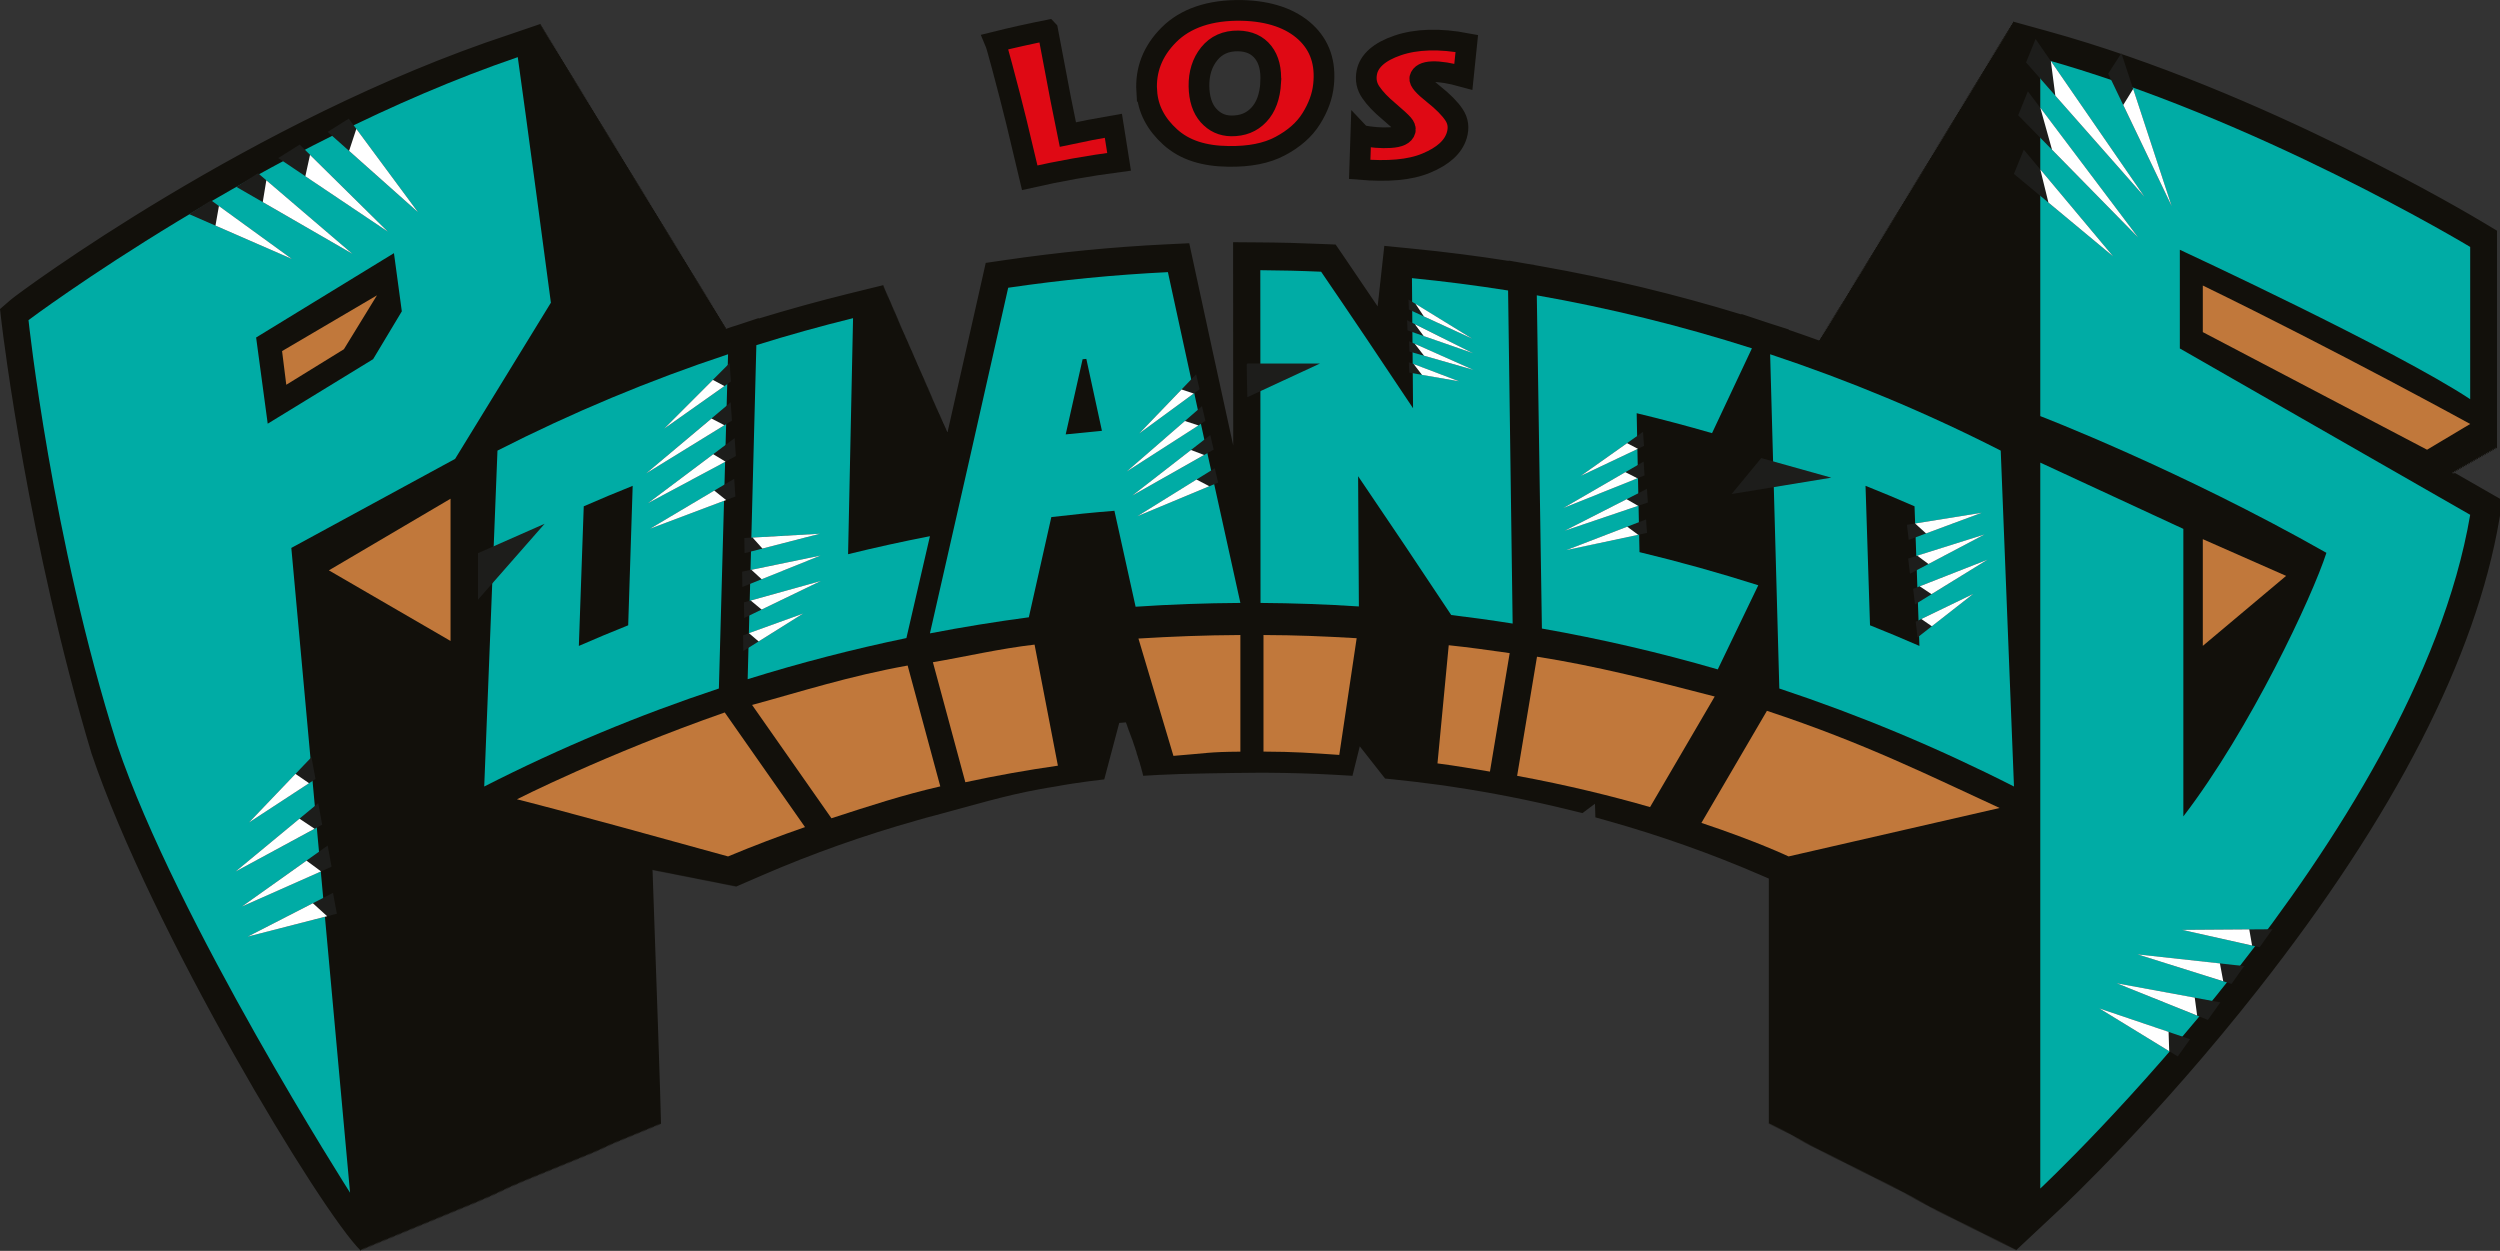 <?xml version="1.0" encoding="UTF-8"?>
<svg id="Capa_1" data-name="Capa 1" xmlns="http://www.w3.org/2000/svg" xmlns:xlink="http://www.w3.org/1999/xlink" viewBox="0 0 362.23 181.24">
  <rect x="0" y="0" width="362.23" height="181.24" fill="#333333" stroke="none"/>
  <defs>
    <style>
      .cls-1 {
        fill: #12100b;
      }

      .cls-2 {
        fill: #fff;
      }

      .cls-3, .cls-4 {
        fill: none;
      }

      .cls-4 {
        stroke: #12100b;
        stroke-miterlimit: 10;
        stroke-width: 3px;
      }

      .cls-5 {
        fill: #00aca5;
      }

      .cls-6 {
        clip-path: url(#clippath-1);
      }

      .cls-7 {
        fill: #c1783b;
      }

      .cls-8 {
        fill: #df0914;
      }

      .cls-9 {
        fill: #1d1d1b;
      }

      .cls-10 {
        clip-path: url(#clippath);
      }
    </style>
    <clipPath id="clippath">
      <rect class="cls-3" width="362.23" height="181.24"/>
    </clipPath>
    <clipPath id="clippath-1">
      <rect class="cls-3" width="362.23" height="181.24"/>
    </clipPath>
  </defs>
  <g id="LOS_POLANCOS" data-name="LOS POLANCOS">
    <g class="cls-10">
      <g class="cls-6">
        <path class="cls-8" d="M151.8,4.39c.64,3.32,1.27,6.65,1.89,9.97.35,1.71.7,3.42,1.04,5.13,2.18-.47,4.38-.89,6.59-1.27.28,1.74.56,3.48.83,5.22-4.35.57-8.67,1.34-12.95,2.31-.64-2.7-1.28-5.4-1.93-8.09-.31-1.23-.62-2.46-.93-3.69-.19-.76-.57-2.19-1.13-4.3-.56-2.11-.91-3.31-1.03-3.59,2.53-.63,5.06-1.19,7.61-1.7"/>
        <path class="cls-4" d="M151.8,4.39c.64,3.32,1.27,6.65,1.89,9.97.35,1.71.7,3.42,1.04,5.13,2.18-.47,4.38-.89,6.59-1.27.28,1.74.56,3.48.83,5.22-4.35.57-8.67,1.34-12.95,2.31-.64-2.7-1.28-5.4-1.93-8.09-.31-1.23-.62-2.46-.93-3.69-.19-.76-.57-2.19-1.13-4.3-.56-2.11-.91-3.31-1.03-3.59,2.53-.63,5.06-1.19,7.61-1.7Z"/>
        <path class="cls-8" d="M166.15,13.23c-.19-3.04.82-5.79,3.21-8.18,2.38-2.39,5.96-3.64,10.59-3.54,4,.09,7.11,1.19,9.21,3.14,2.11,1.96,2.94,4.52,2.61,7.64-.17,1.67-.78,3.3-1.78,4.9-1,1.61-2.51,2.92-4.5,3.98-1.99,1.06-4.46,1.53-7.48,1.49-3.6-.04-6.38-.93-8.45-2.8-2.07-1.87-3.24-4.06-3.4-6.63M184.11,11.91c.1-1.82-.25-3.27-1.08-4.33-.83-1.06-2.04-1.62-3.62-1.65-1.77-.03-3.19.6-4.21,1.87-1.02,1.27-1.5,2.84-1.48,4.68.03,1.85.5,3.26,1.38,4.25.89.99,1.97,1.49,3.29,1.51,1.64.02,2.96-.5,3.99-1.59,1.04-1.09,1.62-2.66,1.74-4.73"/>
        <path class="cls-4" d="M166.15,13.23c-.19-3.04.82-5.79,3.21-8.18,2.38-2.39,5.96-3.64,10.59-3.54,4,.09,7.11,1.19,9.21,3.14,2.11,1.96,2.94,4.52,2.61,7.64-.17,1.67-.78,3.3-1.78,4.9-1,1.61-2.51,2.92-4.5,3.98-1.99,1.06-4.46,1.53-7.48,1.49-3.6-.04-6.38-.93-8.45-2.8-2.07-1.87-3.24-4.06-3.4-6.63ZM184.11,11.91c.1-1.82-.25-3.27-1.08-4.33-.83-1.06-2.04-1.62-3.62-1.65-1.77-.03-3.19.6-4.21,1.87-1.02,1.27-1.5,2.84-1.48,4.68.03,1.85.5,3.26,1.38,4.25.89.99,1.97,1.49,3.29,1.51,1.64.02,2.96-.5,3.99-1.59,1.04-1.09,1.62-2.66,1.74-4.73Z"/>
        <path class="cls-8" d="M197.19,19.61c1.55.3,2.96.41,4.25.33,1.29-.08,2.02-.42,2.17-1.03.07-.28-.04-.58-.33-.91-.29-.33-.97-.97-2.07-1.9-1.11-.93-1.97-1.82-2.57-2.7-.61-.87-.81-1.84-.6-2.91.33-1.66,1.8-3,4.47-3.91,2.67-.91,6.04-1.04,10.02-.28-.16,1.61-.33,3.21-.5,4.82-3.9-1.08-6.03-.93-6.31.2-.11.43.56,1.18,1.97,2.3,1.41,1.11,2.4,2.13,2.99,3.02.59.89.72,1.87.4,2.95-.51,1.72-2.01,3.04-4.41,4.04-2.4,1.01-5.59,1.26-9.66.92.06-1.65.12-3.3.17-4.95"/>
        <path class="cls-4" d="M197.19,19.61c1.55.3,2.96.41,4.25.33,1.29-.08,2.02-.42,2.17-1.03.07-.28-.04-.58-.33-.91-.29-.33-.97-.97-2.07-1.9-1.11-.93-1.97-1.82-2.57-2.7-.61-.87-.81-1.84-.6-2.91.33-1.66,1.8-3,4.47-3.91,2.67-.91,6.04-1.04,10.02-.28-.16,1.61-.33,3.21-.5,4.82-3.9-1.08-6.03-.93-6.31.2-.11.43.56,1.18,1.97,2.3,1.41,1.11,2.4,2.13,2.99,3.02.59.89.72,1.87.4,2.95-.51,1.72-2.01,3.04-4.41,4.04-2.4,1.01-5.59,1.26-9.66.92.06-1.65.12-3.3.17-4.95Z"/>
        <path class="cls-1" d="M355.36,68.6v-.25l.23.15v-.28l.23.15v-.28l.23.15v-.28l.23.15v-.28l.23.15v-.28l.23.15v-.28l.23.15v-.28l.23.15v-.28l.23.15v-.28l.23.15v-.28l.23.15v-.28l.23.15v-.28l.23.15v-.28l.23.15v-.28l.23.15v-.28l.23.15v-.28l.23.15v-.28l.23.15v-.28l.23.15v-.28l.23.15v-.28l.23.15v-.28l.23.15v-.28l.23.15v-.28l.23.15v-.28l.23.15v-.28l.23.15v-.28l.23.15v-.28l.23.15v-31.56l-1.9-1.14c-1.29-.78-31.97-19.17-63.27-27.79l-4.96-1.37v.27l-.14-.04v.27l-.14-.04v.27l-.14-.04v.27l-.14-.04v.27l-.14-.04v.27l-.14-.04v.27l-.14-.04v.27l-.14-.04v.27l-.14-.04v.27l-.14-.04v.27l-.14-.04v.27l-.14-.04v.27l-.14-.04v.27l-.14-.04v.27l-.14-.04v.27l-.14-.04v.27l-.14-.04v.27l-.14-.04v.27l-.14-.04v.27l-.14-.04v.27l-.14-.04v.27l-.14-.04v.27l-.14-.04v.27l-.14-.04v.27l-.14-.04v.27l-.14-.04v.27l-.14-.04v.27l-.14-.04v.27l-.14-.04v.27l-.14-.04v.27l-.14-.04v.27l-.14-.04v.27l-.14-.04v.27l-.14-.04v.27l-.14-.04v.27l-.14-.04v.27l-.14-.04v.27l-.14-.04v.27l-.14-.04v.27l-.14-.04v.27l-.14-.04v.27l-.14-.04v.27l-.14-.04v.27l-.14-.04v.27l-.14-.04v.27l-.14-.04v.27l-.14-.04v.27l-.14-.04v.27l-.14-.04v.27l-.14-.04v.27l-.14-.04v.27l-.14-.04v.27l-.14-.04v.27l-.14-.04v.27l-.14-.04v.27l-.14-.04v.27l-.14-.04v.27l-.14-.04v.27l-.14-.04v.27l-.14-.04v.27l-.14-.04v.27l-.14-.04v.27l-.14-.04v.27l-.14-.04v.27l-.14-.04v.27l-.14-.04v.27l-.14-.04v.27l-.14-.04v.27l-.14-.04v.27l-.14-.04v.27l-.14-.04v.27l-.14-.04v.27l-.14-.04v.27l-.14-.04v.27l-.14-.04v.27l-.14-.04v.27l-.14-.04v.27l-.14-.04v.27l-.14-.04v.27l-.14-.04v.27l-.14-.04v.27l-.14-.04v.27l-.14-.04v.27l-.14-.04v.27l-.14-.04v.27l-.14-.04v.27l-.14-.04v.27l-.14-.04v.27l-.14-.04v.27l-.14-.04v.27l-.14-.04v.27l-.14-.04v.27l-.14-.04v.27l-.14-.04v.27l-.14-.04v.27l-.14-.04v.27l-.14-.04v.27l-.14-.04v.27l-.14-.04v.27l-.14-.04v.27l-.14-.04v.27l-.14-.04v.27l-.14-.04v.27l-.14-.04v.27l-.14-.04v.27l-.14-.04v.27l-.14-.04v.27l-.14-.04v.27l-.14-.04v.27l-.14-.04v.27l-.14-.04v.27l-.14-.04v.27l-.14-.04v.27l-.14-.04v.27l-.14-.04v.27l-.14-.04v.27l-.14-.04v.27l-.14-.04v.27l-.14-.04v.27l-.14-.04v.27l-.14-.04v.27l-.14-.04v.27l-.14-.04v.27l-.14-.04v.27l-.14-.04v.27l-.14-.04v.27l-.14-.04v.27l-.14-.04v.27l-.14-.04v.27l-.14-.04v.27l-.14-.04v.27l-.14-.04v.27l-.14-.04v.27l-.14-.04v.27l-.14-.04v.27l-.14-.04v.27l-.14-.04v.27l-.14-.04v.27l-.14-.03v.27l-.14-.04v.27l-.14-.04v.27l-.14-.04v.27l-.14-.04v.27l-.14-.04v.27l-.14-.04v.27l-.14-.04v.27l-.14-.04v.27l-.14-.04v.26l-.14-.03v.27l-.14-.04v.27l-.14-.04v.27l-.14-.04v.27l-.14-.04v.27l-.14-.03v.27l-.14-.04v.27l-.14-.03v.26l-.14-.04v.27l-.14-.04v.26l-.14-.04v.27l-.14-.04v.26l-.14-.04v.27l-.14-.04v.27l-.14-.04v.27l-.14-.04v.27l-.14-.04v.27l-.14-.04v.27l-.14-.04v.26l-.14-.03v.27l-.14-.03v.27l-.14-.04v.27l-.14-.03v.26l-.14-.04v.27l-.14-.03v.27l-.14-.04v.27l-.14-.04v.26l-.14-.04v.27l-.14-.04v.26l-.14-.04v.26l-.14-.04v.27l-.14-.04v.26l-.14-.03v.26l-.14-.04v.27l-.14-.04v.27l-.14-.04v.26l-.14-.03v.26l-.14-.03v.26l-.14-.03v.26l-.14-.03v.26l-.14-.03v.27l-.14-.04v.26l-.14-.03v.26l-.14-.03v.26l-.14-.04v.26l-.14-.03v.26l-.14-.03v.26l-.14-.04v.26l-.14-.04v.26l-.14-.03v.26l-.14-.04v.26l-.14-.03v.26l-.14-.03v.08c-1.46-.53-2.92-1.04-4.39-1.54l.02-.05-2.88-.92-4-1.33v.07c-9.51-2.91-19.27-5.27-29.05-6.99l-.95-.17v-.02s-1.15-.18-1.15-.18l-2.57-.45v.05c-4.53-.71-9.13-1.3-13.69-1.75l-4.34-.43v.18s-.02,0-.02,0v.18s-.02,0-.02,0v.18s-.02,0-.02,0v.18s-.02,0-.02,0v.18s-.02,0-.02,0v.18s-.02,0-.02,0v.18s-.02,0-.02,0v.18s-.02,0-.02,0v.18s-.02,0-.02,0v.18s-.02,0-.02,0v.18s-.02,0-.02,0v.18s-.02,0-.02,0v.18s-.02,0-.02,0v.18s-.02,0-.02,0v.18s-.02,0-.02,0v.18s-.02,0-.02,0v.18s-.02,0-.02,0v.18s-.02,0-.02,0v.18s-.02,0-.02,0v.18s-.02,0-.02,0v.18s-.02,0-.02,0v.18s-.02,0-.02,0v.18s-.02,0-.02,0v.18s-.02,0-.02,0v.18s-.02,0-.02,0v.18s-.02,0-.02,0v.18s-.02,0-.02,0v.18s-.02,0-.02,0v.18s-.02,0-.02,0v.18s-.02,0-.02,0v.18s-.02,0-.02,0v.18s-.02,0-.02,0v.18s-.02,0-.02,0v.18s-.02,0-.02,0v.18s-.02,0-.02,0v.18s-.02,0-.02,0v.18s-.02,0-.02,0v.18s-.02,0-.02,0v.18s-.02,0-.02,0v.18s-.02,0-.02,0v.18s-.02,0-.02,0v.18s-.02,0-.02,0v.18s-.02,0-.02,0v.18s-.02,0-.02,0v.18s-.02,0-.02,0v.18s-.02,0-.02,0v.18s-.02,0-.02,0v.18s-.02,0-.02,0v.14c-1.65-2.45-3.31-4.9-4.98-7.35l-1.11-1.62-1.96-.08c-2.96-.13-5.97-.21-8.95-.23l-3.95-.03.02,29.45c-1.93-8.78-3.82-17.49-5.67-26.05l-.7-3.25-3.32.16c-7.83.38-15.74,1.16-23.51,2.3l-2.66.39-.59,2.63c-1.61,7.18-3.26,14.49-4.94,21.89v-.04l-.08.02v-.18s-.07.02-.07.02v-.18s-.07.02-.07.02v-.19s-.07.02-.07.02v-.18s-.08.02-.08.02v-.18s-.07.02-.07.02v-.18s-.07.02-.07.02v-.18s-.08.02-.08.02v-.18s-.07.02-.07.02v-.18s-.07.02-.07.02v-.18s-.07.02-.07.02v-.18s-.07.02-.07.02v-.18s-.07.02-.07.02v-.18s-.07.02-.07.02v-.18s-.07.02-.07.02v-.18s-.07.02-.07.02v-.18s-.08.02-.08.02v-.18s-.07.02-.07.02v-.18s-.07.02-.07.02v-.18s-.07.02-.07.02v-.18s-.07.02-.07.02v-.18s-.08.02-.08.02v-.18s-.07.02-.07.02v-.18s-.07.02-.07.02v-.18s-.07.02-.07.02v-.18s-.07.02-.07.02v-.18s-.07.02-.07.02v-.18s-.07.02-.07.02v-.18s-.07.02-.07.02v-.18s-.07.02-.07.02v-.18s-.07.02-.07.02v-.19s-.07.02-.07.02v-.19s-.07.02-.07.02v-.18s-.07.02-.07.02v-.18s-.07.02-.07.02v-.19s-.07.02-.07.02v-.19s-.07.02-.07.02v-.19s-.08.02-.08.02v-.19s-.07.02-.07.02v-.19s-.07.02-.07.02v-.18s-.08.02-.08.02v-.18s-.07.02-.07.02v-.19s-.07.02-.07.02v-.18s-.07.02-.07.02v-.18s-.07.02-.07.02v-.18s-.07.02-.07.02v-.18s-.07.02-.07.02v-.19s-.07.02-.07.02v-.18s-.07.02-.07.02v-.18s-.07.02-.07.02v-.18s-.07.02-.07.02v-.18s-.07.02-.07.02v-.18s-.07.02-.07.02v-.18s-.07.02-.07.02v-.18s-.08.02-.08.02v-.18s-.07.02-.07.02v-.18s-.07.02-.07.02v-.18s-.07.02-.07.02v-.18s-.07.02-.07.02v-.18s-.07.02-.07.02v-.18s-.07.02-.07.02v-.19s-.07.02-.07.02v-.18s-.07.02-.07.02v-.18s-.07.02-.07.02v-.18s-.07.02-.07.02v-.18s-.07.02-.07.02v-.18s-.07.02-.07.02v-.18s-.07.02-.07.02v-.19s-.07.02-.07.02v-.19s-.07.02-.07.02v-.19s-.08.02-.08.02v-.19s-.07.02-.07.02v-.19s-.07.02-.07.02v-.18s-.08.02-.08.02v-.18s-.07.02-.07.02v-.19s-.07.02-.07.02v-.18s-.08.02-.08.02v-.19s-.07.02-.07.02v-.18s-.07.02-.07.02v-.18s-.07.02-.07.02v-.19s-.07.02-.07.02v-.18s-.07.02-.07.02v-.18s-.07.02-.07.02v-.18s-.07.02-.07.02v-.18s-.08.02-.08.02v-.19s-.07.02-.07.02v-.19s-.07.02-.07.02v-.18s-.08.02-.08.02v-.18s-.07.02-.07.02v-.18s-.07.02-.07.02v-.18s-.07.02-.07.02v-.18s-.07.02-.07.02v-.18s-.07.02-.07.02v-.18s-.07.02-.07.02v-.18s-.07.02-.07.02v-.18s-.07.02-.07.02v-.18s-.07.02-.07.02v-.19s-.07.02-.07.02v-.19s-.07.02-.07.02v-.19s-.07.02-.07.02v-.19s-.07.02-.07.02v-.19s-.07.02-.07.02v-.18s-.07.02-.07.02v-.18s-.07.02-.07.02v-.19s-.07.02-.07.02v-.19s-.07.02-.07.02v-.19s-.08.02-.08.02v-.18s-.07.02-.07.02v-.18s-.08.02-.08.02v-.19s-.07.02-.07.02v-.19s-.07.02-.07.02v-.18s-.07.02-.07.02v-.18s-.07.02-.07.02v-.19s-.07.02-.07.02v-.19s-.07.02-.07.02v-.19s-.07.02-.07.02v-.18s-.07.02-.07.02v-.18s-.08.02-.08.02v-.19s-.07.02-.07.02v-.19s-.07.02-.07.02v-.18s-.08.02-.08.02v-.18s-.07.02-.07.02v-.19s-.08.02-.08.02v-.19s-.07.02-.07.02v-.18s-.07.02-.07.02v-.19s-.07.02-.07.02v-.19s-.07.02-.07.02v-.18s-.07.02-.07.02v-.19s-.07.02-.07.02v-.19s-.07.02-.07.02v-.19s-4.96,1.22-4.96,1.22c-4.38,1.08-8.78,2.3-13.1,3.62v-.07s-3.23,1.07-3.23,1.07l-.59.18h0s-.84.29-.84.29h0s-.1.02-.1.02l-.04-.26-.1.03-.04-.26-.1.03-.04-.26-.1.03-.04-.26-.1.03-.04-.26-.1.03-.04-.26-.1.03-.04-.26-.1.03-.04-.26-.1.03-.04-.26-.1.03-.04-.26-.1.03-.04-.26-.1.03-.04-.26-.1.03-.04-.26-.1.03-.04-.26-.1.03-.04-.26-.1.03-.04-.26-.1.03-.04-.26-.1.03-.04-.26-.1.03-.04-.26-.1.03-.04-.26-.1.03-.04-.26-.1.03-.04-.26-.1.03-.04-.26-.1.03-.04-.26-.1.03-.04-.26-.1.03-.04-.26-.1.03-.04-.26-.1.03-.04-.26-.1.03-.04-.26-.1.03-.04-.26-.1.03-.04-.26-.1.03-.04-.26-.1.03-.04-.26-.1.03-.04-.26-.1.03-.04-.26-.1.03-.04-.26-.1.03-.04-.26-.1.03-.04-.26-.1.03-.04-.26-.1.03-.04-.26-.1.03-.04-.26-.1.03-.04-.26-.1.03-.04-.26-.1.03-.04-.26-.1.03-.04-.26-.1.03-.04-.26-.1.03-.04-.26-.1.03-.04-.26-.1.03-.04-.26-.1.03-.04-.26-.1.03-.04-.26-.1.03-.04-.26-.1.03-.04-.26-.1.03-.04-.26-.1.03-.04-.26-.1.03-.04-.26-.1.03-.04-.26-.1.03-.04-.26-.1.03-.04-.26-.1.03-.04-.26-.1.03-.04-.26-.1.03-.04-.26-.1.03-.04-.26-.1.03-.04-.26-.1.03-.04-.26-.1.03-.04-.26-.1.03-.04-.26-.1.03-.04-.26-.1.03-.04-.26-.1.03-.04-.26-.1.03-.04-.26-.1.03-.04-.26-.1.03-.04-.26-.1.03-.04-.26-.1.03-.04-.26-.1.03-.04-.26-.1.03-.04-.26-.1.03-.04-.26-.1.03-.04-.26-.1.03-.04-.26-.1.03-.04-.26-.1.03-.04-.26-.1.03-.04-.26-.1.03-.04-.26-.1.03-.04-.26-.1.03-.04-.26-.1.03-.04-.26-.1.03-.04-.26-.1.03-.04-.26-.1.03-.04-.26-.1.03-.04-.26-.1.03-.04-.26-.1.03-.04-.26-.1.03-.04-.26-.1.03-.04-.26-.1.03-.04-.26-.1.03-.04-.26-.1.03-.04-.26-.1.03-.04-.26-.1.03-.04-.26-.1.03-.04-.26-.1.03-.04-.26-.1.03-.04-.26-.1.03-.04-.26-.1.03-.04-.26-.1.03-.04-.26-.1.03-.04-.26-.1.03-.04-.26-.1.03-.04-.26-.1.03-.04-.26-.1.03-.04-.26-.1.03-.04-.26-.1.03-.04-.26-.1.03-.04-.26-.1.03-.04-.26-.1.03-.04-.26-.1.03-.04-.26-.1.03-.04-.26-.1.03-.04-.26-.1.03-.04-.26-.1.03-.04-.26-.1.03-.04-.26-.1.03-.04-.26-.1.03-.04-.26-.1.03-.04-.26-.1.03-.04-.26-.1.03-.04-.26-.1.03-.04-.26-.1.03-.04-.26-.1.03-.04-.26-.1.03-.04-.26-.1.03-.04-.26-.1.03-.04-.26-.1.03-.04-.26-.1.03-.04-.26-.1.03-.04-.26-.1.03-.04-.26-.1.03-.04-.26-.1.03-.04-.26-.1.03-.04-.26-.1.03-.04-.26-.1.03-.04-.26-.1.03-.04-.26-.1.03-.04-.26-.1.03-.04-.26-.1.03-.04-.26-.1.03-.04-.26-.1.03-.04-.26-.1.03-.04-.27-.1.03-.04-.26-.1.03-.04-.26-.1.03-.04-.26-.1.03-.04-.26-.1.03-.04-.26-.1.03-.04-.26-.1.03-.04-.26-.1.03-.04-.27-.1.03-.04-.26-.1.03-.04-.26-.1.03-.04-.26-.1.03-.04-.26-.1.03-.04-.26-.1.03-.04-.26-.1.03-.04-.26-.1.03-.04-.26-.1.03-.04-.26-.1.03-.04-.26-.1.03-.04-.26-.1.03-.04-.26-.1.03-.04-.26-.1.03-.04-.26-.1.03-.04-.26-.1.03-.04-.26-.1.03-.04-.26-.1.03-.04-.26-.1.03-.04-.26-.1.03-.04-.26-.1.04-.04-.27-.1.03-.04-.26-.1.03-.04-.26-.1.04-.04-.27-.1.04-.04-.27-.1.04-.04-.26-.1.03-.04-.26-.1.03-.04-.26-.1.03-.04-.27-.1.03-.04-.26-.1.03-.04-.26-.1.03-.04-.27-.1.03-.04-.26-.1.03-.04-.26-.1.03-.04-.26-4.48,1.53C36.65,17.25,2.68,42.45,1.57,43.42L0,44.78l.24,2.06c.22,1.88,3.89,31.9,13.02,62.33,8.63,25.6,33.37,66.61,39.05,72.08,0-.07,0-.16,0-.25.06.06.12.12.17.17,0-.07,0-.16,0-.25.06.06.11.12.17.17,0-.08,0-.16,0-.24.06.06.11.12.17.17,0-.08,0-.16,0-.24.06.06.11.12.17.17,0-.07,0-.16,0-.24.06.06.12.12.17.17,0-.07,0-.16,0-.24.06.06.11.12.17.17,0-.07,0-.16,0-.24.06.06.11.12.17.17,0-.07,0-.16,0-.24.06.06.12.12.17.17,0-.08,0-.16,0-.25.06.06.11.12.17.17,0-.07,0-.16,0-.24.06.06.11.12.17.17,0-.07,0-.16,0-.24.06.06.12.12.17.17,0-.07,0-.16,0-.24.06.06.11.12.17.17,0-.07,0-.16,0-.24.06.06.11.12.17.17,0-.07,0-.16,0-.24.06.06.11.12.17.17,0-.07,0-.16,0-.24.06.06.11.12.17.17,0-.07,0-.16,0-.24.06.06.11.12.17.17,0-.07,0-.16,0-.24.06.06.11.12.17.17,0-.07,0-.16,0-.24.06.06.11.12.17.17,0-.07,0-.16,0-.24.06.06.11.12.17.17,0-.07,0-.16,0-.24.06.06.11.12.17.17,0-.07,0-.16,0-.24.06.06.12.12.17.17,0-.07,0-.16,0-.24.06.06.11.12.17.17,0-.07,0-.16,0-.24.06.06.11.12.17.17,0-.07,0-.16,0-.24.06.06.11.12.17.17,0-.07,0-.16,0-.24.06.06.12.12.17.17,0-.07,0-.16,0-.24.06.06.11.12.17.17,0-.07,0-.16,0-.24.06.06.12.12.17.17,0-.07,0-.16,0-.24.06.06.12.12.17.17,0-.07,0-.16,0-.24.06.06.11.12.17.17,0-.07,0-.16,0-.24.06.06.11.12.17.17,0-.07,0-.16,0-.24.06.06.11.12.17.17,0-.07,0-.16,0-.24.06.06.11.12.17.17,0-.07,0-.16,0-.24.06.06.11.12.17.17,0-.07,0-.15,0-.24.06.06.11.12.17.17,0-.07,0-.16,0-.24.06.06.11.12.17.17,0-.07,0-.16,0-.24.06.06.11.12.17.17,0-.07,0-.16,0-.24.06.06.11.12.17.17,0-.07,0-.15,0-.24.06.06.11.12.17.17,0-.07,0-.15,0-.24.06.06.11.12.17.17,0-.07,0-.16,0-.24.06.06.11.12.17.17,0-.07,0-.16,0-.24.06.06.11.12.17.17,0-.07,0-.16,0-.24.06.06.11.12.17.17,0-.07,0-.16,0-.24.06.06.11.12.17.17,0-.07,0-.15,0-.24.06.06.12.12.17.17,0-.07,0-.15,0-.24.06.06.12.12.17.17,0-.07,0-.15,0-.24.06.06.11.12.17.17,0-.07,0-.15,0-.24.06.06.11.12.17.17,0-.07,0-.15,0-.24.06.06.11.12.17.17,0-.07,0-.16,0-.24.06.06.11.12.17.17,0-.07,0-.16,0-.24.06.06.11.12.17.17,0-.07,0-.15,0-.24.06.06.12.12.17.17,0-.07,0-.15,0-.24.06.06.11.12.17.17,0-.07,0-.15,0-.24.06.06.11.12.17.17,0-.07,0-.15,0-.24.06.06.12.12.17.17,0-.07,0-.15,0-.24.06.06.11.12.17.17,0-.07,0-.15,0-.24.06.06.11.12.17.17,0-.07,0-.15,0-.24.06.06.11.12.17.17,0-.07,0-.15,0-.24.06.06.11.12.17.17,0-.07,0-.15,0-.24.06.06.11.12.17.17,0-.07,0-.15,0-.24.06.06.11.12.17.17,0-.07,0-.15,0-.24.06.06.11.12.17.17,0-.07,0-.15,0-.24.06.06.11.12.17.17,0-.07,0-.15,0-.24.06.06.11.12.17.17,0-.07,0-.15,0-.24.06.06.12.12.17.17,0-.07,0-.15,0-.24.06.06.11.12.17.17,0-.07,0-.15,0-.24.06.06.11.12.17.17,0-.07,0-.15,0-.24.06.06.11.12.17.17,0-.07,0-.15,0-.24.06.06.11.12.17.17,0-.07,0-.15,0-.24.06.06.11.12.17.17,0-.07,0-.15,0-.24.06.06.11.12.17.17,0-.07,0-.15,0-.24.06.06.12.12.17.17,0-.07,0-.15,0-.24.06.06.11.12.17.17,0-.07,0-.15,0-.24.06.06.11.12.17.17,0-.07,0-.15,0-.24.06.06.12.12.17.17,0-.07,0-.15,0-.24.06.06.11.12.17.17,0-.07,0-.15,0-.24.06.06.11.12.17.17,0-.07,0-.15,0-.24.06.06.11.12.17.17,0-.07,0-.15,0-.24.06.06.11.12.17.17,0-.07,0-.15,0-.24.06.06.11.12.17.17,0-.07,0-.15,0-.24.06.06.11.12.17.17,0-.07,0-.15,0-.24.06.06.11.12.17.17,0-.07,0-.15,0-.24.06.06.11.12.17.17,0-.07,0-.15,0-.24.06.06.11.12.17.17,0-.07,0-.15,0-.24.06.06.12.12.17.17,0-.07,0-.15,0-.24.06.06.11.12.17.17,0-.07,0-.15,0-.24.06.06.11.12.17.17,0-.07,0-.15,0-.24.06.06.11.12.17.17,0-.07,0-.15,0-.24.06.06.12.12.17.17,0-.07,0-.15,0-.24.06.06.11.12.17.17,0-.07,0-.15,0-.24.06.06.11.12.17.17,0-.07,0-.15,0-.24.06.06.11.12.17.17,0-.07,0-.15,0-.24.06.06.11.11.17.17,0-.07,0-.15,0-.24.06.06.11.11.17.17,0-.07,0-.15,0-.24.06.06.12.12.17.17,0-.07,0-.15,0-.24.06.06.11.12.17.17,0-.07,0-.15,0-.24.06.06.11.12.17.17,0-.07,0-.15,0-.24.06.06.12.12.17.17,0-.07,0-.15,0-.24.06.06.11.12.17.17,0-.07,0-.15,0-.24.06.06.11.12.17.17,0-.07,0-.15,0-.24.06.06.11.12.17.17,0-.07,0-.15,0-.24.06.06.11.11.17.16,0-.07,0-.15,0-.24.06.06.11.11.17.16,0-.07,0-.15,0-.24.06.06.11.11.17.17,0-.07,0-.15,0-.24.06.06.12.11.17.17,0-.07,0-.15,0-.24.06.06.11.11.17.16,0-.07,0-.15,0-.24.06.06.11.12.17.17,0-.07,0-.15,0-.24.06.06.11.11.17.17,0-.07,0-.15,0-.24.06.06.11.11.17.17,0-.07,0-.15,0-.24.06.06.11.11.17.17,0-.07,0-.15,0-.24.06.06.11.11.17.16,0-.07,0-.15,0-.24.06.06.11.11.17.16,0-.07,0-.15,0-.24.06.06.11.12.17.16,0-.07,0-.15,0-.24.06.06.11.11.17.17,0-.07,0-.15,0-.24.06.06.11.11.17.16,0-.07,0-.15,0-.24.06.06.11.11.17.16,0-.07,0-.15,0-.24.06.06.11.11.17.16,0-.07,0-.15,0-.24.06.06.11.11.17.16,0-.07,0-.15,0-.24.06.06.11.11.17.16,0-.07,0-.15,0-.24.06.06.11.11.17.16,0-.07,0-.15,0-.24.06.06.11.11.17.16,0-.07,0-.15,0-.24.06.06.12.11.17.16,0-.07,0-.15,0-.24.06.06.11.11.17.16,0-.07,0-.15,0-.24.06.06.11.11.17.16,0-.07,0-.15,0-.24.06.06.11.11.17.16,0-.07,0-.15,0-.24.06.06.11.11.17.16,0-.07,0-.15,0-.24.06.06.11.11.17.16,0-.07,0-.15,0-.24.06.06.12.11.17.16,0-.07,0-.15,0-.24.06.06.11.11.17.16,0-.07,0-.15,0-.24.06.06.11.11.17.16,0-.07,0-.15,0-.23.06.06.11.11.17.16,0-.07,0-.15,0-.23.06.06.11.11.17.16,0-.07,0-.15,0-.23.06.06.11.11.17.16,0-.07,0-.15,0-.23.06.06.11.11.17.16,0-.07,0-.15,0-.23.06.06.11.11.17.16,0-.07,0-.15,0-.24.06.06.11.11.17.16,0-.07,0-.15,0-.24.06.06.11.11.17.16,0-.07,0-.15,0-.24.06.06.11.11.17.16,0-.07,0-.15,0-.23.06.06.11.11.17.16,0-.07,0-.15,0-.23.06.06.11.11.17.16,0-.07,0-.15,0-.23.06.06.11.11.17.16,0-.07,0-.15,0-.23.06.06.12.11.17.16,0-.07,0-.15,0-.23.06.06.11.11.17.16,0-.07,0-.15,0-.23.06.06.11.11.17.16,0-.07,0-.15,0-.23.06.06.11.11.17.16,0-.07,0-.15,0-.23.06.06.11.11.17.16,0-.07,0-.15,0-.23.06.06.11.11.17.16,0-.07,0-.15,0-.23.06.06.12.11.17.16,0-.07,0-.15,0-.23.06.06.11.11.17.16,0-.07,0-.15,0-.23.06.06.11.11.17.16,0-.07,0-.15,0-.23.06.06.12.11.17.16,0-.07,0-.15,0-.23.06.06.11.11.17.16,0-.07,0-.15,0-.23.06.06.11.11.17.16,0-.07,0-.15,0-.23.06.06.11.11.17.16,0-.07,0-.15,0-.23.06.06.11.11.17.16,0-.07,0-.15,0-.23.06.06.11.11.17.16,0-.07,0-.15,0-.23.06.06.11.11.17.16,0-.07,0-.15,0-.23.06.06.11.11.17.16,0-.07,0-.15,0-.23.06.06.11.11.17.16,0-.07,0-.15,0-.23.06.06.11.11.17.16,0-.07,0-.15,0-.23.06.06.12.11.17.16,0-.07,0-.15,0-.23.06.06.11.11.17.16,0-.07,0-.15,0-.23.06.06.11.11.17.16,0-.07,0-.15,0-.23.06.06.11.11.17.16,0-.07,0-.15,0-.23.06.06.12.11.17.16,0-.07,0-.15,0-.23.06.06.11.11.17.16,0-.07,0-.15,0-.23.06.06.11.11.17.16,0-.07,0-.15,0-.23.06.06.12.11.17.16,0-.07,0-.15,0-.23.06.06.11.11.17.16,0-.07,0-.15,0-.23.06.06.11.11.17.16,0-.07,0-.15,0-.23.06.06.12.11.17.16,0-.07,0-.15,0-.23.06.06.11.11.17.16,0-.07,0-.15,0-.23.06.06.11.11.17.16,0-.07,0-.15,0-.23.06.06.11.11.17.16,0-.07,0-.15,0-.23.06.06.11.11.17.16,0-.07,0-.15,0-.23.06.06.11.11.17.16,0-.07,0-.15,0-.23.06.06.11.11.17.16,0-.07,0-.15,0-.23.06.06.11.11.17.16,0-.07,0-.15,0-.23.06.06.11.11.17.16,0-.07,0-.15,0-.23.06.06.11.11.17.16,0-.07,0-.15,0-.23.06.06.12.11.17.16,0-.07,0-.15,0-.23.06.06.11.11.17.16,0-.07,0-.15,0-.23.06.06.11.11.17.16,0-.07,0-.15,0-.23.06.06.11.11.17.16,0-.07,0-.15,0-.23.06.06.11.11.17.16,0-.07,0-.15,0-.23.06.06.11.11.17.16,0-.07,0-.15,0-.23.06.06.11.11.17.16,0-.07,0-.15,0-.23.06.05.12.11.17.16,0-.07,0-.15,0-.23.06.06.11.11.17.16,0-.07,0-.15,0-.23.06.06.11.11.17.16,0-.07,0-.15,0-.23.06.06.11.11.17.16,0-.07,0-.15,0-.23.06.06.11.11.17.16,0-.07,0-.15,0-.23.06.06.11.11.17.16,0-.07,0-.15,0-.23.06.06.11.11.17.16,0-.07,0-.15,0-.23.06.06.11.11.17.16,0-.07,0-.15,0-.23.06.06.11.11.17.16,0-.07,0-.15,0-.23.06.06.11.11.17.16,0-.07,0-.15,0-.23.06.06.11.11.17.16,0-.07,0-.15,0-.23.06.06.11.11.17.16,0-.07,0-.15,0-.23.06.05.11.11.17.15,0-.07,0-.15,0-.23.06.06.12.11.17.16,0-.07,0-.15,0-.23.06.06.11.11.17.15,0-.07,0-.15,0-.23.06.06.11.11.17.15,0-.07,0-.15,0-.23.06.06.11.11.17.16,0-.07,0-.15,0-.23.06.06.12.11.17.15,0-.07,0-.15,0-.23.06.06.11.11.17.16,0-.07,0-.15,0-.23.06.06.11.11.17.15,0-.07,0-.15,0-.23.06.06.11.11.17.15,0-.06,0-.14,0-.23.06.06.11.11.17.15,0-.07,0-.14,0-.23.06.06.11.11.17.15,0-.07,0-.15,0-.23.06.06.11.11.17.15,0-.07,0-.15,0-.23.06.06.11.11.17.15,0-.07,0-.15,0-.23.06.06.11.11.17.15,0-.06,0-.14,0-.23.06.06.11.11.17.15,0-.07,0-.15,0-.23.06.06.11.11.17.15,0-.07,0-.14,0-.22.06.06.11.11.17.15,0-.06,0-.14,0-.22.06.06.11.11.17.15,0-.06,0-.14,0-.23.06.06.11.11.17.15,0-.06,0-.14,0-.22.06.06.11.11.17.15,0-.07,0-.14,0-.22.06.05.11.11.17.15,0-.07,0-.14,0-.22.06.05.11.11.17.15,0-.07,0-.14,0-.22.06.06.11.11.17.15,0-.07,0-.14,0-.22.06.06.11.11.17.15,0-.07,0-.14,0-.22.06.05.12.11.17.15,0-.06,0-.14,0-.22.06.05.11.11.17.15,0-.06,0-.14,0-.22.06.05.11.11.17.15,0-.07,0-.14,0-.22.06.05.11.11.17.15,0-.06,0-.14,0-.22.06.05.11.1.17.15,0-.07,0-.14,0-.22.06.05.11.1.17.15,0-.07,0-.14,0-.22.06.05.11.11.17.15,0-.06,0-.14,0-.22.06.05.12.11.17.15,0-.06,0-.14,0-.22.06.05.11.11.17.15,0-.07,0-.14,0-.22.06.05.11.11.17.15,0-.07,0-.14,0-.22.06.05.11.1.17.15,0-.07,0-.14,0-.22.06.05.11.1.17.15,0-.06,0-.14,0-.22.06.05.11.1.17.15,0-.06,0-.14,0-.22.06.05.11.1.17.15,0-.06,0-.14,0-.22.06.05.11.11.17.15,0-.06,0-.14,0-.22.06.05.11.1.17.15,0-.06,0-.14,0-.22.06.05.12.1.17.15,0-.07,0-.14,0-.22.06.05.11.1.17.15,0-.06,0-.14,0-.22.06.05.11.11.17.15,0-.06,0-.14,0-.22.06.05.11.1.17.15,0-.07,0-.14,0-.22.06.05.12.1.17.15,0-.06,0-.14,0-.22.06.05.11.1.17.15,0-.06,0-.14,0-.22.06.05.11.1.17.15,0-.06,0-.14,0-.22.06.05.11.1.17.15,0-.06,0-.14,0-.22.06.05.11.1.17.15,0-.06,0-.14,0-.22.06.05.11.1.17.15,0-.06,0-.14,0-.22.06.05.11.1.17.15,0-.07,0-.14,0-.22.06.05.11.1.17.15,0-.06,0-.14,0-.22.06.05.11.1.17.15,0-.06,0-.14,0-.22.06.05.11.1.17.15,0-.06,0-.14,0-.22.06.05.11.1.17.15,0-.06,0-.14,0-.22.06.05.11.1.17.15,0-.06,0-.14,0-.22.06.05.11.1.17.15,0-.06,0-.14,0-.22.06.05.11.1.17.15-.04-2.8-.69-21.72-1.23-36.87l.08-.03v.1s.15-.07.15-.07v.1s.15-.07.15-.07v.1s.15-.07.15-.07v.1s.15-.07.15-.07v.1s.15-.07.15-.07v.1s.15-.07.15-.07v.1s.16-.07.16-.07v.1s.15-.07.15-.07v.1s.15-.07.15-.07v.1s.15-.07.15-.07v.1s.15-.07.15-.07v.1s.15-.07.15-.07v.1s.15-.07.15-.07v.1s.16-.07.16-.07v.1s.15-.07.15-.07v.1s.16-.07.16-.07v.1s.15-.07.15-.07v.1s.15-.07.15-.07v.1s.15-.07.15-.07v.1s.15-.07.15-.07v.1s.15-.07.15-.07v.1s.15-.07.15-.07v.1s.15-.07.15-.07v.1s.15-.07.15-.07v.1s.15-.07.15-.07v.1s.16-.07.16-.07v.1s.15-.07.15-.07v.1s.16-.07.16-.07v.1s.15-.07.15-.07v.1s.15-.07.15-.07v.1s.15-.07.15-.07v.1s.15-.07.15-.07v.1s.15-.07.15-.07v.1s.16-.07.16-.07v.1s.15-.07.15-.07v.1s.15-.07.15-.07v.1s.15-.07.15-.07v.1s.15-.07.15-.07v.1s.16-.07.16-.07v.1s.15-.07.15-.07v.1s.15-.07.15-.07v.1s.15-.07.15-.07v.1s.15-.07.15-.07v.1s.15-.07.15-.07v.1s.15-.07.15-.07v.1s.15-.07.15-.07v.1s.15-.07.15-.07v.1s.15-.07.15-.07v.1s.15-.07.15-.07v.1s.15-.07.15-.07v.1s.16-.07.16-.07v.1s.15-.07.15-.07v.1s.16-.07.16-.07v.1s.15-.07.15-.07v.1s.15-.07.15-.07v.1s.15-.07.15-.07v.1s.15-.07.15-.07v.1s.16-.07.16-.07v.1s.15-.07.15-.07v.1s.15-.07.15-.07v.1s.15-.07.15-.07v.1s.15-.07.15-.07v.1s.15-.07.15-.07v.1s.15-.07.15-.07v.1s.15-.07.15-.07v.1s.15-.07.15-.07v.1s.15-.07.15-.07v.1s.15-.07.15-.07v.1s.15-.07.15-.07v.1s.15-.07.15-.07v.1s.16-.07.16-.07v.1s.15-.07.15-.07v.1s.15-.07.15-.07v.1s.15-.07.15-.07v.1s.15-.07.15-.07v.1s.15-.07.15-.07v.1s.15-.07.15-.07v.1s.16-.07.16-.07v.1s.15-.07.15-.07v.1s3.97-1.72,3.97-1.72c7.16-3.1,14.66-5.75,22.28-7.9l1.37-.39,1.37-.36c4.94-1.31,10.01-2.87,15.07-3.77l1.12-.2,1.11-.18c3.26-.62,7.11-1.04,7.11-1.04l.4-1.51c.59-2.23,1.18-4.45,1.77-6.67.32-.03.65-.06.97-.08h0s0,0,0,0l.02.08h.01s.02.08.02.08h.01l.02.08h.01l.02.08h.01l.02.08h.01l.02.08h.01s.02.08.02.08h0s.02.08.02.08h.01l.02.08h.01s.02.08.02.08h.01l.02.08h.01l.02.08h0s.02.08.02.08h.01s.02.08.02.08h.01s.02.08.02.08h.01s.02.08.02.08h.01l.02.08h.01s.02.08.02.08h.01l.02.08h.01s.02.08.02.08h.01s.02.08.02.08h.01s.02.08.02.08h.01s.02.08.02.08h.01s.02.08.02.08h.01l.02.08h.01s.02.08.02.08h.01s.02.08.02.08h.01s.02.08.02.08h.01s.02.08.02.08h.01s.02.08.02.08h.01s.02.08.02.08h.01s.02.08.02.08h.01l.02.08h.01s.02.08.02.08h0s.02.08.02.08h.01s.02.08.02.08h.01s.02.08.02.08h0s.02.08.02.08h.01l.02.08h.01s.02.08.02.08h0l.02.08h.01s.02.08.02.08h.01s.02.08.02.08h.01s.02.08.02.08h0l.02.08h.01l.02.08h.01l.02.08h.01s.02.08.02.08h0s.02.08.02.08h0s.02.08.02.08h.01s.02.08.02.08h.01l.02.08h.01l.02.08h0s.02.08.02.08h0l.02.08h0s.02.08.02.08h0s.02.08.02.08h0l.02.08h.01l.02.08h.01l.02.08h0l.02.08h.01s.02.08.02.08h.01s.02.08.02.08h0l.02.08h0s.02.08.02.08h.01l.02.08h0l.02.08h0s.02.08.02.08h.01l.02.08h.01s.02.08.02.08h.01s.02.08.02.08h0l.02.08h.01l.02.08h.01l.02.08h0l.02.08h0s.02.08.02.08h0s.02.08.02.08h0l.02.08h0s.02.08.02.08h.01l.02.08h.01l.02.08h0s.02.08.02.08h0l.02.08h0s.02.08.02.08h0s.02.08.02.08h0l.02.08h0s.02.08.02.08h0l.02.08h0s.02.08.02.08h.01s.02.08.02.08h0l.02.08h0l.02.08h0l.02.08h0l.02.08h0s.02.08.02.08h0l.02.08h0l.02.08,2.24-.13c3.29-.19,10.72-.29,14.03-.31h.97s.95,0,.95,0c3.1.02,6.24.11,9.34.28l2.8.16v-.08s.02,0,.02,0v-.08h.02s0-.08,0-.08h.02s0-.08,0-.08h.02s0-.08,0-.08h.02s0-.08,0-.08h.02s0-.08,0-.08h.02s0-.08,0-.08h.02s0-.08,0-.08h.02s0-.08,0-.08h.02s0-.08,0-.08h.02s0-.08,0-.08h.02s0-.08,0-.08h.02s0-.08,0-.08h.02s0-.08,0-.08h.02s0-.08,0-.08h.02s0-.08,0-.08h.02s0-.08,0-.08h.02s0-.08,0-.08h.02s0-.08,0-.08h.02s0-.08,0-.08h.02s0-.08,0-.08h.02s0-.08,0-.08h.02s0-.08,0-.08h.02s0-.08,0-.08h.02s0-.08,0-.08h.02s0-.08,0-.08h.02s0-.08,0-.08h.02s0-.08,0-.08h.02s0-.08,0-.08h.02s0-.08,0-.08h.02s0-.08,0-.08h.02s0-.08,0-.08h.02s0-.08,0-.08h.02s0-.08,0-.08h.02s0-.08,0-.08h.02s0-.08,0-.08h.02s0-.08,0-.08h.02s0-.08,0-.08h.02s0-.08,0-.08h.02s0-.08,0-.08h.02s0-.08,0-.08h.02s0-.08,0-.08h.02s0-.08,0-.08h.02s0-.08,0-.08h.02s0-.08,0-.08h.02s0-.08,0-.08h.02s0-.08,0-.08h.02s0-.08,0-.08h.02s0-.08,0-.08h.02s0-.08,0-.08h.02s0-.08,0-.08h.02v-.08h.02s0-.04,0-.04c1,1.28,2.01,2.55,3,3.82l.67.85,1.2.12c1.94.2,3.9.43,5.83.69l1.38.18,1.39.21c5.61.84,11.23,1.95,16.7,3.29l2.12.52.04-.07h.04s.04-.06.04-.06h.04s.04-.06.04-.06h.04s.04-.06.04-.06h.04s.04-.06.04-.06h.04s.04-.06.04-.06h.04s.04-.06.04-.06h.04s.04-.06.04-.06h.04s.04-.06.04-.06h.04s.04-.06.04-.06h.04s.04-.06.04-.06h.04s.04-.06.04-.06h.04s.04-.06.04-.06h.04s.04-.06.04-.06h.04s.04-.06.04-.06h.04s.04-.06.04-.06h.04s.04-.06.04-.06h.04s.04-.06.04-.06h.04s.04-.06.04-.06h.04s.04-.06.04-.06h.04s.04-.06.04-.06h.04s.04-.06.04-.06h.04s.02-.03.02-.03l.06,1.97,1.74.49c7.62,2.14,15.12,4.8,22.28,7.9l1.11.48v35.56l.14-.11v.18l.14-.11v.18l.14-.11v.18l.14-.11v.18l.14-.11v.18l.14-.11v.18l.14-.11v.18l.14-.11v.18l.14-.11v.18l.14-.11v.18l.14-.11v.18l.14-.11v.18l.14-.11v.18l.14-.11v.18l.14-.11v.18l.14-.11v.18l.14-.11v.19l.14-.11v.18l.14-.11v.18l.14-.11v.18l.14-.11v.18l.14-.11v.18l.14-.11v.19l.14-.11v.18l.14-.11v.19l.14-.11v.19l.14-.11v.19l.14-.11v.19l.14-.11v.19l.14-.11v.18l.14-.11v.19l.14-.11v.19l.14-.11v.19l.14-.11v.19l.14-.11v.19l.14-.11v.19l.14-.11v.19l.14-.11v.19l.14-.12v.19l.14-.11v.19l.14-.12v.19l.14-.11v.19l.14-.11v.19l.14-.12v.19l.14-.12v.19l.14-.12v.19l.14-.12v.19l.14-.12v.19l.14-.12v.19l.14-.12v.19l.14-.12v.19l.14-.12v.19l.14-.12v.19l.14-.12v.19l.14-.12v.19l.14-.12v.19l.14-.12v.19l.14-.12v.19l.14-.12v.19l.14-.12v.19l.14-.12v.19l.14-.12v.19l.14-.12v.19l.14-.12v.19l.14-.12v.19l.14-.12v.19l.14-.12v.19l.14-.12v.19l.14-.12v.19l.14-.12v.19l.14-.12v.19l.14-.12v.19l.14-.12v.19l.14-.12v.19l.14-.12v.19l.14-.12v.19l.14-.12v.19l.14-.12v.19l.14-.12v.19l.14-.12v.19l.14-.12v.19l.14-.12v.19l.14-.12v.19l.14-.12v.19l.14-.12v.19l.14-.12v.19l.14-.12v.19l.14-.12v.19l.14-.12v.19l.14-.12v.19l.14-.12v.19l.14-.12v.19l.14-.12v.19l.14-.12v.19l.14-.12v.19l.14-.12v.19l.14-.12v.19l.14-.12v.19l.14-.12v.19l.14-.12v.19l.14-.12v.19l.14-.12v.19l.14-.12v.19l.14-.12v.19l.14-.12v.19l.14-.12v.19l.14-.12v.19l.14-.12v.19l.14-.12v.19l.14-.12v.19l.14-.12v.19l.14-.12v.19l.14-.12v.19l.14-.12v.19l.14-.12v.19l.14-.12v.19l.14-.12v.19l.14-.12v.19l.14-.12v.19l.14-.12v.19l.14-.12v.19l.14-.12v.19l.14-.12v.19l.14-.12v.19l.14-.12v.19l.14-.12v.19l.14-.12v.19l.14-.12v.19l.14-.12v.2l.14-.12v.19l.14-.12v.19l.14-.12v.19l.14-.12v.19l.14-.12v.19l.14-.12v.2l.14-.12v.19l.14-.12v.19l.14-.12v.19l.14-.12v.19l.14-.12v.19l.14-.12v.2l.14-.12v.2l.14-.12v.2l.14-.12v.19l.14-.12v.2l.14-.12v.19l.14-.12v.19l.14-.12v.2l.14-.12v.2l.14-.12v.2l.14-.12v.2l.14-.12v.2l.14-.12v.2l.14-.12v.19l.14-.12v.2l.14-.12v.2l.14-.12v.2l.14-.12v.2l.14-.13v.2l.14-.12v.2l.14-.12v.2l.14-.12v.2l.14-.12v.2l.14-.13v.2l.14-.13v.2l.14-.12v.2l.14-.12v.2l.14-.13v.2l.14-.13v.2l.14-.13v.2l.14-.13v.2l.14-.13v.2l.14-.12v.2l.14-.12v.2l.14-.13v.2l.14-.13v.2l.14-.13v.2l.14-.13v.2l.14-.13v.2l.14-.13v.2l.14-.13v.2l.14-.13v.2l.14-.13v.2l.14-.13v.2l.14-.13v.2l.14-.13v.2l.14-.13v.2l.14-.13v.2l.14-.13v.2l.14-.13v.2l.14-.13v.2l.14-.13v.2l.14-.13v.2l.14-.13v.2l.14-.13v.2l.14-.13v.2l.14-.13v.2l.14-.13v.2l.14-.13v.2l.14-.13v.2l.14-.13v.2l.14-.13v.2l.14-.13v.2l.14-.13v.2l.14-.13v.2l.14-.13v.2l.14-.13v.2l.14-.13v.2l.14-.13v.2l.14-.13v.2l.14-.13v.2l.14-.13v.2l.14-.13v.2l.14-.13v.2l.14-.13v.2l.14-.13v.2l.14-.13v.2l.14-.13v.2l.14-.13v.2l.14-.13v.2l.14-.13v.2l.14-.13v.2l.14-.13v.2l.14-.13v.2l.14-.13v.2l.14-.13v.2l.14-.13v.2l.14-.13v.2l.14-.13v.2l.14-.13v.2l.14-.13v.2l.14-.13v.2l.14-.13v.2l.14-.13v.2l.14-.13v.2l.14-.13v.2l.14-.13v.2l.14-.13v.2l.14-.13v.2l.14-.13v.2l.14-.13v.2l.14-.13v.2l.14-.13v.2l.14-.13v.2l.14-.13v.2l.14-.13v.2l.14-.13v.2l.14-.13v.2l.14-.13v.2l.14-.13v.2l.14-.13v.2l.14-.13v.2l.14-.13v.2l.14-.13v.2l.14-.13v.2l.14-.13v.2l6.6-6.18c.56-.53,13.97-13.13,28.56-31.71,19.75-25.15,31.5-48.07,34.91-68.11l.46-2.7-6.87-3.94Z"/>
        <path class="cls-5" d="M70.16,113.96c11.04-5.63,22.41-10.36,34-14.2.44-16.14.89-32.29,1.33-48.43-11.39,3.77-22.55,8.43-33.41,13.96-.64,16.22-1.28,32.45-1.92,48.67M91.67,70.39c-.22,6.74-.44,13.47-.65,20.21-2.4.96-4.78,1.95-7.15,2.99.24-6.74.47-13.48.71-20.23,2.36-1.03,4.72-2.02,7.1-2.97"/>
        <path class="cls-5" d="M123.6,46.1c-4.7,1.16-9.37,2.46-14.01,3.91-.42,16.13-.84,32.27-1.26,48.4,7.59-2.37,15.26-4.35,23-5.96,1.14-4.93,2.28-9.85,3.41-14.76-3.97.77-7.92,1.64-11.86,2.61.24-11.4.48-22.8.72-34.2"/>
        <path class="cls-5" d="M146.08,41.69c-3.73,16.6-7.51,33.3-11.34,50.08,4.76-.92,9.54-1.69,14.33-2.33,1.09-4.85,2.18-9.69,3.26-14.52,3.04-.36,6.09-.67,9.14-.91,1.02,4.63,2.04,9.26,3.07,13.9,5.05-.34,10.11-.52,15.18-.55-3.56-16.05-7.07-32.03-10.5-47.93-7.73.38-15.45,1.13-23.13,2.26M159.66,62.42c-1.75.16-3.5.34-5.25.52.82-3.63,1.63-7.26,2.45-10.89.18-.02.36-.04.54-.05.75,3.47,1.51,6.95,2.26,10.42"/>
        <path class="cls-5" d="M204.76,59.18c-4.47-6.73-8.91-13.33-13.34-19.81-2.93-.13-5.87-.2-8.81-.22,0,16.07.02,32.14.03,48.21,4.75.03,9.51.2,14.25.51-.04-6.29-.07-12.58-.11-18.87,4.47,6.58,8.97,13.28,13.49,20.11,2.97.36,5.94.77,8.9,1.24l-.66-48.26c-4.63-.73-9.27-1.33-13.93-1.79.05,6.29.11,12.58.16,18.88"/>
        <path class="cls-5" d="M237.14,59.87c3.66.88,7.29,1.84,10.92,2.89,1.94-4.12,3.87-8.22,5.78-12.29-10.25-3.27-20.66-5.83-31.17-7.68.24,16.09.49,32.18.74,48.28,8.57,1.51,17.08,3.48,25.48,5.92,1.97-4.09,3.93-8.15,5.87-12.19-5.69-1.81-11.43-3.41-17.21-4.8l-.41-20.13Z"/>
        <path class="cls-5" d="M256.48,51.33c.45,16.14.89,32.29,1.33,48.43,11.58,3.84,22.95,8.58,34,14.2-.64-16.22-1.28-32.45-1.92-48.67-10.85-5.53-22.02-10.18-33.41-13.96M270.95,90.59c-.22-6.73-.44-13.47-.65-20.2,2.38.95,4.75,1.94,7.1,2.97l.71,20.23c-2.37-1.04-4.76-2.03-7.16-2.99"/>
        <path class="cls-5" d="M295.62,8.41v51.88s20.22,7.76,41.46,19.81c-2.04,6.33-11.03,25.53-20.73,38.19v-41.66l-20.73-9.6v105.18s54.33-50.85,62.29-97.62l-42.07-24.1v-14.3s31.25,14.5,42.07,21.65v-22.06s-31.14-18.79-62.29-27.37"/>
        <path class="cls-5" d="M4.13,46.38s3.34,31.63,12.84,61.53c8.6,25.5,33.75,64.9,33.75,64.9l-8.51-93.42,23.73-12.9,13.88-22.63s-3.81-28.67-4.8-35.58C38.21,20.86,4.13,46.38,4.13,46.38M54.03,52.06l-15.24,9.33-1.68-12.49,19.97-12.22,1.14,8.43-4.17,6.95Z"/>
        <path class="cls-7" d="M179.71,92.01c-5.21.03-9.83.21-14.76.51l5.07,17c4.87-.38,5.08-.58,9.7-.61v-16.9Z"/>
        <path class="cls-7" d="M149.9,93.4c-5.11.59-10.02,1.75-14.73,2.55l4.7,17.39c4.54-.98,9.01-1.77,13.41-2.4l-3.38-17.54Z"/>
        <path class="cls-7" d="M120.47,118.56c5.64-1.83,10.3-3.36,15.77-4.62l-4.73-17.51c-8.61,1.55-15.56,3.82-22.54,5.71l11.5,16.42Z"/>
        <path class="cls-7" d="M196.57,92.47c-5.06-.29-8.65-.44-13.5-.46v16.89c4.56.02,6.72.19,10.98.48l2.52-16.91Z"/>
        <path class="cls-7" d="M105.01,103.23c-17.24,6.03-30.11,12.58-30.11,12.58,0,0,4.91,1.16,30.59,8.28,3.74-1.56,7.46-2.97,11.15-4.25l-11.63-16.61Z"/>
        <path class="cls-7" d="M218.74,94.63c-3.12-.44-5.76-.82-8.83-1.14l-1.63,17.12c2.77.36,5.01.76,7.6,1.19l2.86-17.16Z"/>
        <path class="cls-7" d="M256.01,103l-9.49,16.23c8.1,2.7,12.63,4.86,12.63,4.86l30.58-7.02c-9.82-4.5-19.44-9.36-33.72-14.08"/>
        <path class="cls-7" d="M248.45,100.92c-8.75-2.27-17.35-4.47-25.75-5.77l-2.88,17.26c7.31,1.35,13.78,2.95,19.26,4.53l9.36-16.01Z"/>
        <polygon class="cls-7" points="47.65 82.64 65.28 92.87 65.28 72.26 47.65 82.64"/>
        <path class="cls-7" d="M357.91,61.43s-19.37-10.64-38.74-20.06v6.75l32.49,17.04,6.25-3.73Z"/>
        <polygon class="cls-7" points="319.17 78.12 331.24 83.44 319.17 93.58 319.17 78.12"/>
        <polygon class="cls-7" points="40.87 50.87 54.62 42.79 49.83 50.6 41.48 55.75 40.87 50.87"/>
        <polygon class="cls-9" points="78.91 75.89 69.26 80.15 69.26 86.89 78.91 75.89"/>
        <path class="cls-9" d="M180.73,57.55l10.53-4.88h-10.55s-.07.14-.07.14c.01,1.58.05,3.16.09,4.74"/>
        <polygon class="cls-9" points="265.34 69.21 255.19 66.37 250.9 71.58 265.34 69.21"/>
        <polygon class="cls-9" points="27.41 31.03 42.29 37.52 30.59 29.03 27.41 31.03"/>
        <polygon class="cls-9" points="34.25 27.08 51.06 36.78 37.39 25.1 34.25 27.08"/>
        <polygon class="cls-9" points="40.32 22.9 56.2 33.57 43.42 20.95 40.32 22.9"/>
        <polygon class="cls-9" points="47.48 19.11 60.57 30.75 50.53 17.19 47.48 19.11"/>
        <polygon class="cls-2" points="31.22 32.69 42.29 37.52 31.72 29.85 31.22 32.69"/>
        <polygon class="cls-2" points="38.07 29.28 51.06 36.78 38.59 26.12 38.07 29.28"/>
        <polygon class="cls-2" points="44.24 25.54 56.2 33.57 44.92 22.44 44.24 25.54"/>
        <polygon class="cls-2" points="50.58 21.86 60.57 30.75 51.63 18.67 50.58 21.86"/>
        <polygon class="cls-9" points="107.7 94.33 116.38 88.89 107.67 92.05 107.7 94.33"/>
        <polygon class="cls-9" points="107.83 89.54 118.95 84.17 107.79 87.28 107.83 89.54"/>
        <polygon class="cls-9" points="107.56 85.05 118.9 80.49 107.53 82.83 107.56 85.05"/>
        <polygon class="cls-9" points="107.88 80.15 118.82 77.33 107.85 77.95 107.88 80.15"/>
        <polygon class="cls-2" points="109.92 92.94 116.38 88.89 108.51 91.74 109.92 92.94"/>
        <polygon class="cls-2" points="110.35 88.32 118.95 84.17 108.77 87.01 110.35 88.32"/>
        <polygon class="cls-2" points="110.36 83.93 118.9 80.49 108.87 82.56 110.36 83.93"/>
        <polygon class="cls-2" points="110.47 79.48 118.82 77.33 109.04 77.89 110.47 79.48"/>
        <polygon class="cls-9" points="277.84 92.35 285.91 86.05 277.57 90.08 277.84 92.35"/>
        <polygon class="cls-9" points="277.47 87.57 287.98 81.09 277.2 85.32 277.47 87.57"/>
        <polygon class="cls-9" points="276.74 83.13 287.56 77.43 276.48 80.93 276.74 83.13"/>
        <polygon class="cls-9" points="276.56 78.22 287.15 74.29 276.3 76.04 276.56 78.22"/>
        <polygon class="cls-2" points="279.91 90.74 285.91 86.05 278.38 89.69 279.91 90.74"/>
        <polygon class="cls-2" points="279.86 86.09 287.98 81.09 278.15 84.95 279.86 86.09"/>
        <polygon class="cls-2" points="279.42 81.72 287.56 77.43 277.79 80.51 279.42 81.72"/>
        <polygon class="cls-2" points="279.07 77.29 287.15 74.29 277.48 75.85 279.07 77.29"/>
        <polygon class="cls-9" points="204.19 53.99 211.42 55.25 204.13 52.49 204.19 53.99"/>
        <polygon class="cls-9" points="204.22 50.94 213.51 53.6 204.16 49.45 204.22 50.94"/>
        <polygon class="cls-9" points="203.94 47.87 213.43 51.18 203.88 46.4 203.94 47.87"/>
        <polygon class="cls-9" points="204.14 44.85 213.31 49.07 204.08 43.41 204.14 44.85"/>
        <polygon class="cls-2" points="206.04 54.32 211.42 55.25 204.83 52.75 206.04 54.32"/>
        <polygon class="cls-2" points="206.33 51.54 213.51 53.6 204.98 49.81 206.33 51.54"/>
        <polygon class="cls-2" points="206.28 48.69 213.43 51.18 205 46.97 206.28 48.69"/>
        <polygon class="cls-2" points="206.31 45.85 213.31 49.07 205.09 44.02 206.31 45.85"/>
        <polygon class="cls-9" points="291.8 25.2 306.17 37.14 293.23 21.69 291.8 25.2"/>
        <polygon class="cls-9" points="292.42 16.7 309.81 34.42 293.82 13.23 292.42 16.7"/>
        <polygon class="cls-9" points="293.56 9.05 310.71 28.5 294.94 5.65 293.56 9.05"/>
        <polygon class="cls-9" points="305.46 10.67 314.66 29.87 307.37 7.7 305.46 10.67"/>
        <polygon class="cls-2" points="296.8 29.35 306.17 37.14 295.62 24.54 296.8 29.35"/>
        <polygon class="cls-2" points="297.32 21.69 309.81 34.42 295.62 15.6 297.32 21.69"/>
        <polygon class="cls-2" points="297.8 13.86 310.71 28.5 297.15 8.84 297.8 13.86"/>
        <polygon class="cls-2" points="307.64 15.21 314.66 29.87 309.08 12.88 307.64 15.21"/>
        <polygon class="cls-9" points="45.13 109.71 36.08 119.17 45.71 112.87 45.13 109.71"/>
        <polygon class="cls-9" points="46.11 116.37 34.13 126.28 46.68 119.49 46.11 116.37"/>
        <polygon class="cls-9" points="47.48 122.51 35.05 131.35 48.04 125.58 47.48 122.51"/>
        <polygon class="cls-9" points="48.25 129.37 35.89 135.71 48.81 132.39 48.25 129.37"/>
        <polygon class="cls-2" points="42.81 112.13 36.08 119.17 44.78 113.48 42.81 112.13"/>
        <polygon class="cls-2" points="43.39 118.62 34.13 126.28 45.58 120.08 43.39 118.62"/>
        <polygon class="cls-2" points="44.41 124.7 35.05 131.35 46.52 126.26 44.41 124.7"/>
        <polygon class="cls-2" points="45.33 130.87 35.89 135.71 47.4 132.75 45.33 130.87"/>
        <polygon class="cls-9" points="329.26 134.64 316.16 134.73 327.4 137.25 329.26 134.64"/>
        <polygon class="cls-9" points="325.16 139.98 309.71 138.28 323.33 142.56 325.16 139.98"/>
        <polygon class="cls-9" points="321.71 145.24 306.7 142.47 319.9 147.78 321.71 145.24"/>
        <polygon class="cls-9" points="317.32 150.57 304.17 146.11 315.54 153.07 317.32 150.57"/>
        <polygon class="cls-2" points="325.9 134.66 316.16 134.73 326.31 137 325.9 134.66"/>
        <polygon class="cls-2" points="321.65 139.59 309.71 138.28 322.13 142.18 321.65 139.59"/>
        <polygon class="cls-2" points="318 144.55 306.7 142.47 318.35 147.15 318 144.55"/>
        <polygon class="cls-2" points="314.21 149.51 304.17 146.11 314.3 152.31 314.21 149.51"/>
        <polygon class="cls-9" points="105.72 52.6 96.23 62.11 105.9 55.28 105.72 52.6"/>
        <polygon class="cls-9" points="105.87 58.29 93.61 68.6 106.05 60.94 105.87 58.29"/>
        <polygon class="cls-9" points="106.44 63.48 93.88 72.91 106.62 66.08 106.44 63.48"/>
        <polygon class="cls-9" points="106.38 69.37 94.18 76.61 106.55 71.94 106.38 69.37"/>
        <polygon class="cls-2" points="103.29 55.04 96.23 62.11 104.96 55.94 103.29 55.04"/>
        <polygon class="cls-2" points="103.09 60.64 93.61 68.6 104.96 61.61 103.09 60.64"/>
        <polygon class="cls-2" points="103.34 65.81 93.88 72.91 105.12 66.89 103.34 65.81"/>
        <polygon class="cls-2" points="103.49 71.08 94.18 76.61 105.2 72.45 103.49 71.08"/>
        <polygon class="cls-9" points="173.31 54.23 165.06 62.81 173.81 56.4 173.31 54.23"/>
        <polygon class="cls-9" points="174.16 58.85 163.25 68.32 174.65 60.99 174.16 58.85"/>
        <polygon class="cls-9" points="175.36 63.03 164.05 71.81 175.85 65.14 175.36 63.03"/>
        <polygon class="cls-9" points="176.01 67.84 164.79 74.8 176.5 69.92 176.01 67.84"/>
        <polygon class="cls-2" points="171.2 56.43 165.06 62.81 172.96 57.02 171.2 56.43"/>
        <polygon class="cls-2" points="171.68 61 163.25 68.32 173.65 61.64 171.68 61"/>
        <polygon class="cls-2" points="172.56 65.2 164.05 71.81 174.46 65.92 172.56 65.2"/>
        <polygon class="cls-2" points="173.36 69.48 164.79 74.8 175.22 70.45 173.36 69.48"/>
        <polygon class="cls-9" points="238.06 62.57 229.03 68.96 238.2 64.61 238.06 62.57"/>
        <polygon class="cls-9" points="238.15 66.88 226.5 73.62 238.28 68.88 238.15 66.88"/>
        <polygon class="cls-9" points="238.63 70.83 226.71 76.9 238.76 72.81 238.63 70.83"/>
        <polygon class="cls-9" points="238.5 75.26 226.94 79.71 238.64 77.21 238.5 75.26"/>
        <polygon class="cls-2" points="235.75 64.21 229.03 68.96 237.32 65.03 235.75 64.21"/>
        <polygon class="cls-2" points="235.5 68.41 226.5 73.62 237.25 69.3 235.5 68.41"/>
        <polygon class="cls-2" points="235.68 72.33 226.71 76.9 237.35 73.29 235.68 72.33"/>
        <polygon class="cls-2" points="235.77 76.31 226.94 79.71 237.36 77.49 235.77 76.31"/>
      </g>
    </g>
  </g>
</svg>